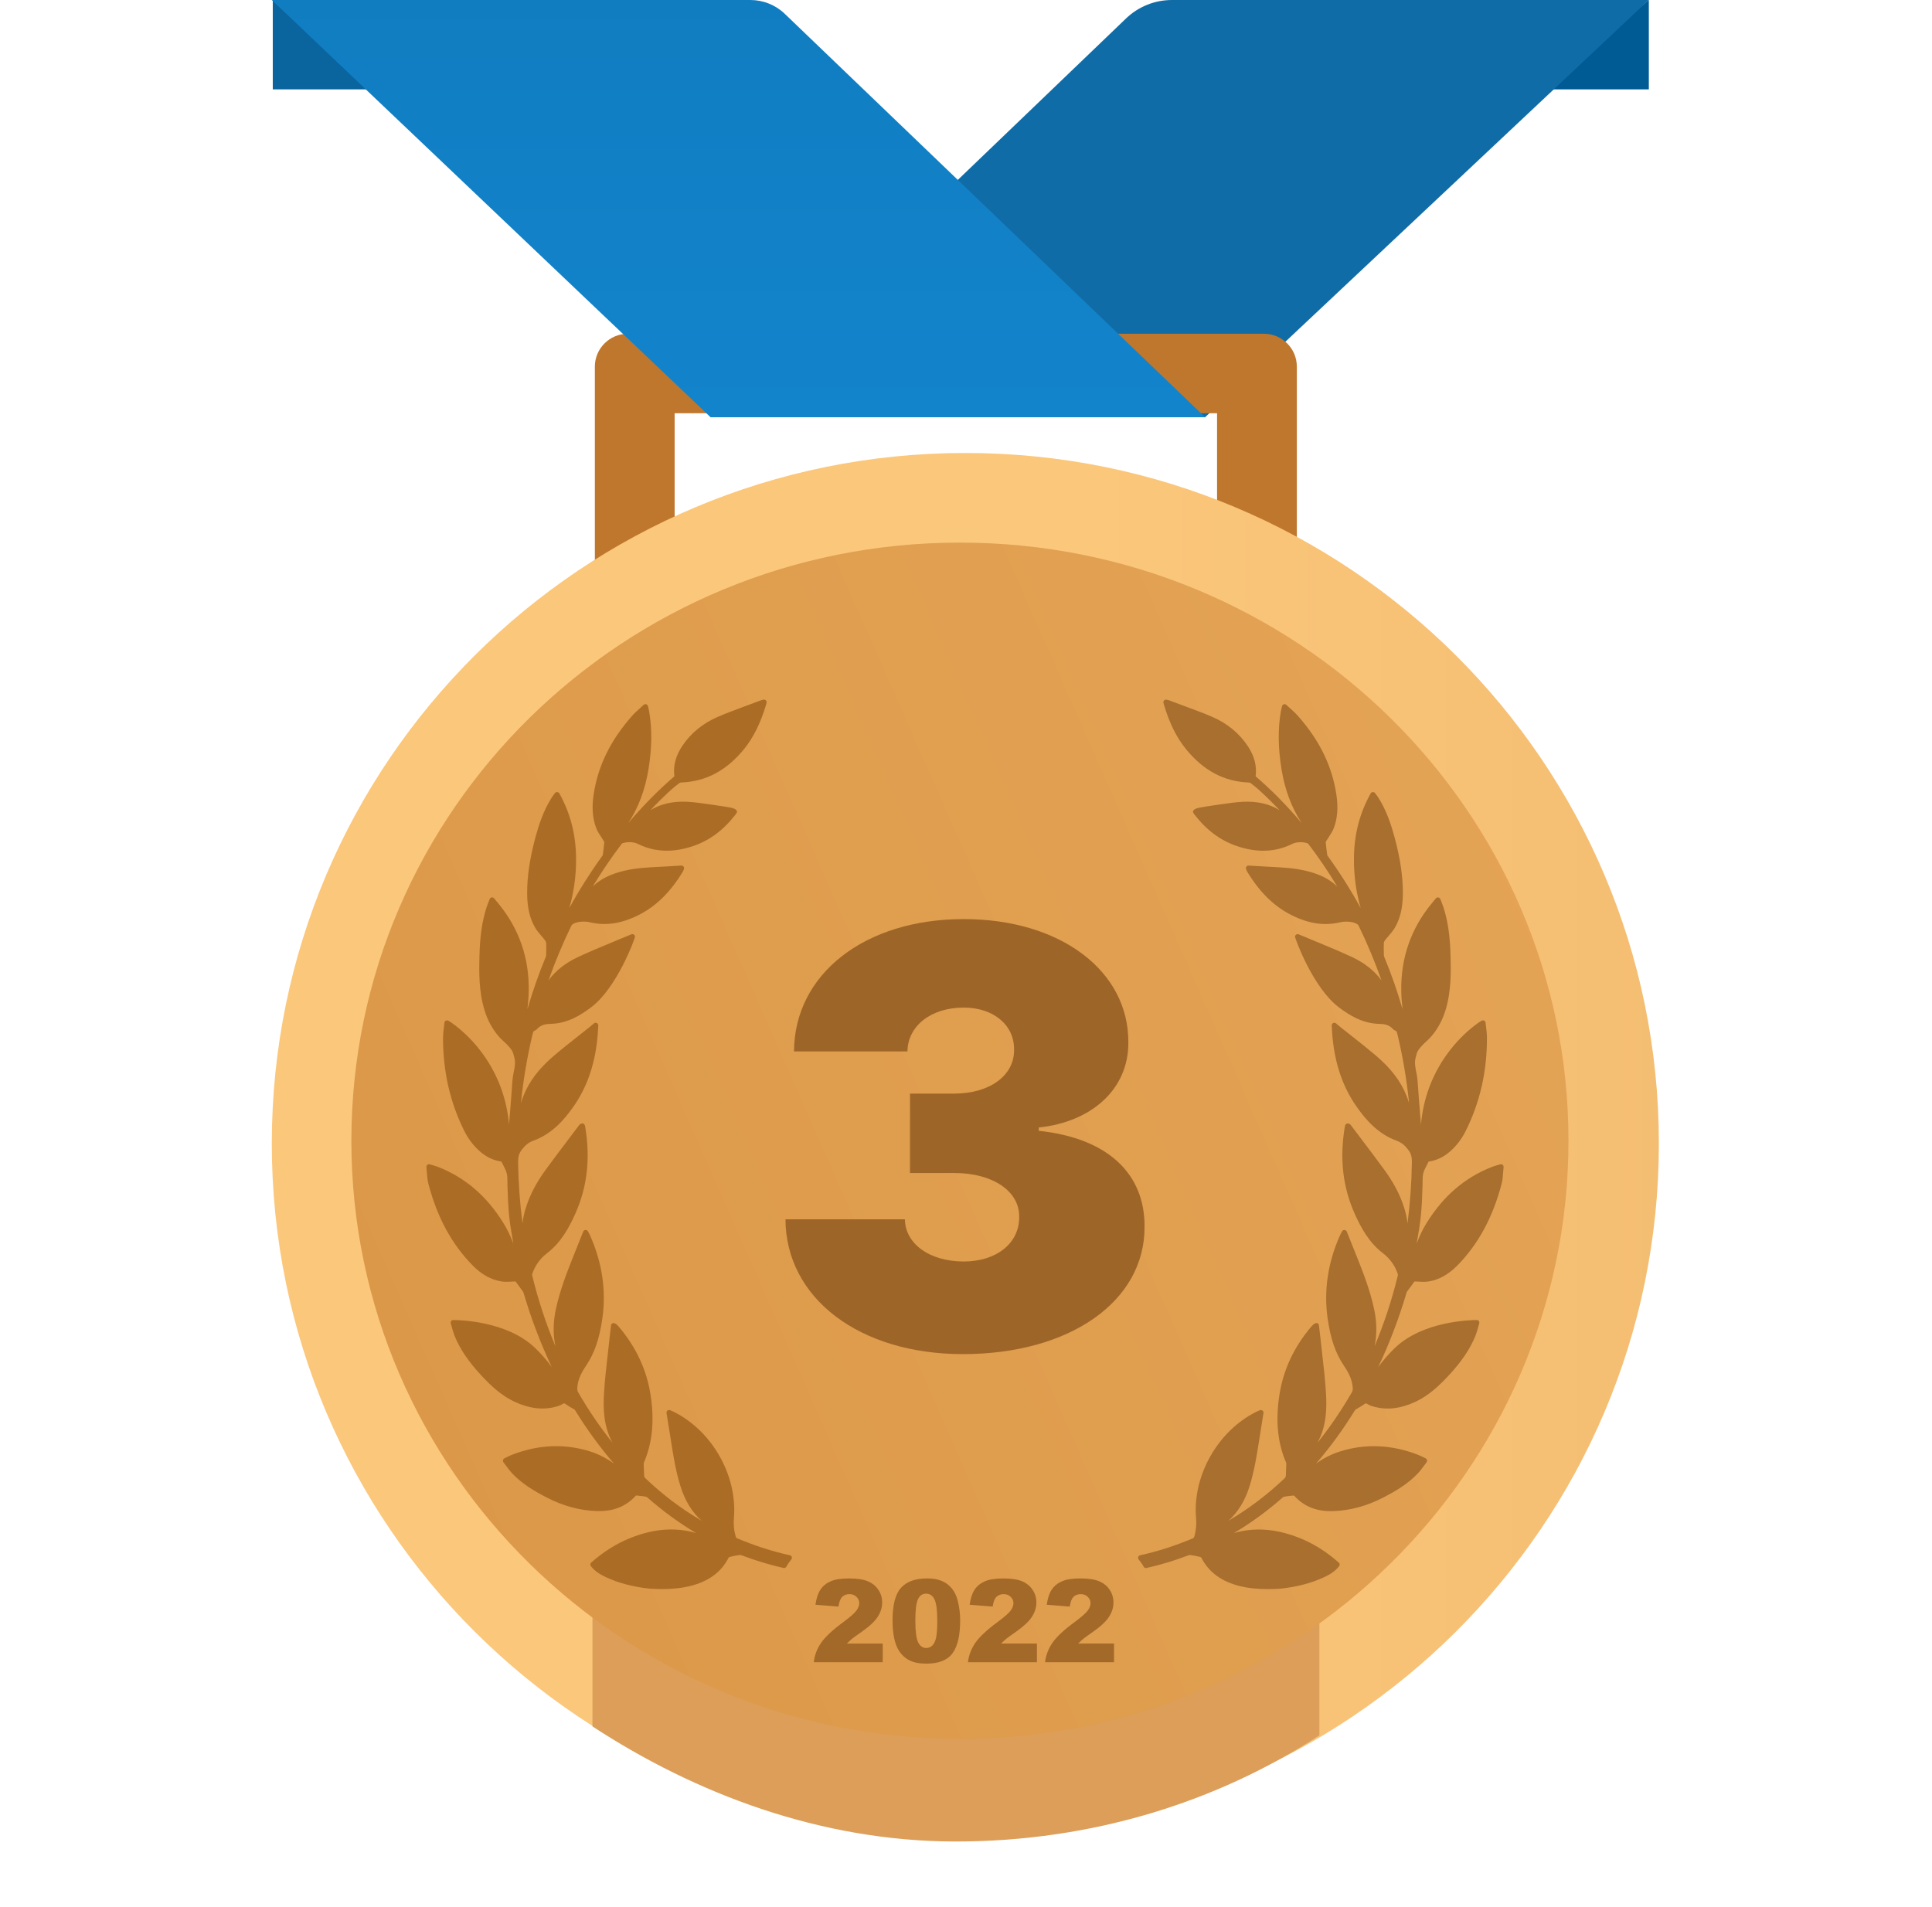 <?xml version="1.0" encoding="UTF-8"?> <svg xmlns="http://www.w3.org/2000/svg" viewBox="0 0 79 78" fill="none"><path d="M67.421 0L63.14 3.656H67.421V0Z" fill="#005A94"></path><path d="M29.054 17.062H49.277L67.42 0H47.92C47.221 0 46.549 0.27 46.046 0.753L29.054 17.062Z" fill="#106CA6"></path><path d="M11.154 0L15.435 3.656H11.154V0Z" fill="#0A649E"></path><path d="M53.028 26.162H24.324V14.994C24.324 14.251 24.929 13.649 25.675 13.649H51.678C52.423 13.649 53.028 14.251 53.028 14.994L53.028 26.162ZM27.586 22.912H49.766V16.899H27.586V22.912Z" fill="#BF772D"></path><path d="M49.277 17.062H29.054L11.114 0H30.683C31.207 0 31.711 0.202 32.089 0.565L49.277 17.062Z" fill="url(#paint0_linear_300_208)"></path><path d="M39.473 75.008C23.811 75.008 11.114 62.364 11.114 46.767C11.114 31.169 23.811 18.525 39.473 18.525C55.136 18.525 67.832 31.169 67.832 46.767C67.832 62.364 55.136 75.008 39.473 75.008Z" fill="url(#paint1_linear_300_208)"></path><path d="M24.226 70.603C28.401 73.335 33.535 75.31 39.088 75.31C44.64 75.31 49.775 73.698 53.95 70.967V28.55C49.775 25.819 44.64 24.207 39.088 24.207C33.535 24.207 28.401 25.819 24.226 28.55V70.603Z" fill="url(#paint2_linear_300_208)"></path><path d="M39.252 22.19C52.995 22.19 64.135 33.142 64.135 46.652C64.135 60.163 52.995 71.115 39.252 71.115C25.509 71.115 14.368 60.163 14.368 46.652C14.368 33.142 25.509 22.19 39.252 22.19Z" fill="url(#paint3_linear_300_208)"></path><path d="M61.444 47.636C61.416 47.614 61.375 47.606 61.344 47.617C61.305 47.629 61.27 47.639 61.237 47.648L61.221 47.653C61.139 47.677 61.068 47.697 60.998 47.725C59.89 48.163 59.018 48.914 58.332 50.02C58.163 50.293 58.031 50.577 57.927 50.86C58.098 49.907 58.138 49.536 58.168 48.471C58.17 48.426 58.17 48.38 58.17 48.335C58.17 48.212 58.17 48.095 58.197 47.989C58.229 47.863 58.294 47.737 58.358 47.616C58.375 47.581 58.393 47.547 58.408 47.517C58.413 47.511 58.429 47.501 58.436 47.5C58.752 47.452 59.032 47.318 59.292 47.091C59.554 46.861 59.769 46.579 59.932 46.254C60.517 45.087 60.809 43.798 60.801 42.422C60.801 42.289 60.785 42.16 60.768 42.019C60.76 41.956 60.752 41.892 60.745 41.825C60.742 41.788 60.719 41.756 60.686 41.74C60.654 41.724 60.615 41.726 60.582 41.745C60.562 41.758 60.545 41.768 60.53 41.776C60.501 41.794 60.478 41.808 60.456 41.823C59.958 42.179 59.518 42.622 59.149 43.139C58.547 43.985 58.197 44.941 58.103 45.993C58.094 45.876 58.084 45.758 58.075 45.641L58.071 45.599C58.035 45.139 57.996 44.663 57.965 44.196C57.957 44.078 57.934 43.962 57.912 43.851C57.87 43.637 57.829 43.434 57.894 43.222C57.908 43.175 57.921 43.127 57.933 43.078C57.964 42.959 58.111 42.776 58.337 42.575L58.346 42.567C58.429 42.497 58.857 42.107 59.1 41.336C59.346 40.552 59.328 39.733 59.314 39.136L59.314 39.12C59.295 38.298 59.206 37.679 59.025 37.111C59.001 37.039 58.973 36.968 58.944 36.892C58.928 36.853 58.912 36.813 58.896 36.77C58.883 36.735 58.851 36.709 58.814 36.703L58.796 36.701C58.764 36.701 58.733 36.715 58.713 36.74L58.536 36.955C57.689 37.983 57.273 39.19 57.298 40.541C57.303 40.779 57.321 41.023 57.352 41.275C57.137 40.535 56.885 39.815 56.597 39.122C56.592 39.107 56.587 39.088 56.587 39.072L56.585 38.977C56.582 38.84 56.579 38.699 56.585 38.56C56.586 38.537 56.601 38.495 56.632 38.455C56.676 38.396 56.725 38.339 56.777 38.28C56.864 38.179 56.953 38.075 57.025 37.957C57.253 37.575 57.361 37.124 57.363 36.537C57.366 35.846 57.259 35.12 57.026 34.25C56.898 33.775 56.706 33.158 56.348 32.599C56.324 32.562 56.296 32.526 56.267 32.489C56.254 32.472 56.24 32.455 56.227 32.436C56.206 32.409 56.178 32.393 56.133 32.393C56.097 32.395 56.065 32.416 56.047 32.448C55.597 33.255 55.373 34.118 55.363 35.085C55.354 35.892 55.48 36.586 55.639 37.134C55.235 36.4 54.786 35.691 54.3 35.018L54.289 35.002C54.278 34.988 54.273 34.981 54.274 34.986C54.243 34.768 54.222 34.594 54.208 34.442C54.208 34.44 54.211 34.427 54.233 34.389C54.266 34.335 54.301 34.282 54.338 34.225C54.413 34.111 54.491 33.994 54.541 33.862C54.691 33.465 54.724 33.014 54.643 32.485C54.465 31.314 53.947 30.259 53.057 29.26C52.966 29.158 52.865 29.067 52.758 28.971L52.728 28.945C52.687 28.907 52.644 28.868 52.6 28.828C52.572 28.801 52.533 28.791 52.495 28.803C52.459 28.814 52.431 28.844 52.422 28.881L52.403 28.966C52.389 29.022 52.379 29.067 52.371 29.111C52.252 29.822 52.261 30.584 52.398 31.44C52.535 32.288 52.807 33.02 53.225 33.657C52.599 32.922 51.989 32.304 51.352 31.758C51.349 31.754 51.345 31.742 51.344 31.739C51.395 31.313 51.288 30.91 51.021 30.51C50.669 29.984 50.181 29.583 49.57 29.318C49.204 29.16 48.825 29.02 48.453 28.883C48.275 28.817 48.097 28.752 47.914 28.682C47.73 28.609 47.651 28.596 47.609 28.635C47.554 28.686 47.567 28.73 47.591 28.809L47.599 28.835C47.823 29.587 48.121 30.182 48.51 30.654C49.223 31.521 50.057 31.962 51.058 32.001C51.093 32.002 51.121 32.012 51.133 32.021C51.273 32.126 51.377 32.21 51.469 32.294C51.759 32.557 52.045 32.839 52.325 33.135C51.909 32.877 51.401 32.761 50.828 32.79C50.515 32.806 50.204 32.852 49.904 32.896L49.892 32.898C49.803 32.91 49.715 32.923 49.626 32.936C49.433 32.962 49.239 32.996 49.066 33.026C48.997 33.038 48.83 33.076 48.792 33.156C48.779 33.184 48.78 33.214 48.795 33.241C48.808 33.265 48.823 33.288 48.839 33.308C49.335 33.949 49.901 34.371 50.57 34.599C51.385 34.877 52.134 34.855 52.807 34.527C52.91 34.471 53.034 34.442 53.175 34.442C53.283 34.442 53.363 34.459 53.389 34.465C53.429 34.471 53.483 34.493 53.495 34.508C53.913 35.055 54.31 35.64 54.681 36.255C54.367 35.951 53.959 35.747 53.402 35.614C52.914 35.498 52.416 35.473 51.933 35.449L51.772 35.441C51.62 35.433 51.469 35.423 51.313 35.414L51.052 35.398C51.019 35.398 50.986 35.414 50.967 35.441C50.945 35.47 50.94 35.508 50.953 35.542C50.963 35.57 50.982 35.62 50.992 35.637C51.501 36.484 52.098 37.069 52.818 37.428C53.522 37.778 54.157 37.87 54.798 37.718C54.873 37.7 54.959 37.69 55.048 37.69C55.321 37.69 55.511 37.773 55.551 37.85C55.904 38.574 56.218 39.327 56.49 40.095C56.205 39.704 55.807 39.387 55.303 39.149C54.801 38.914 54.28 38.699 53.767 38.487C53.546 38.396 53.325 38.305 53.104 38.212C53.071 38.197 53.032 38.2 53.002 38.221C52.972 38.24 52.954 38.274 52.954 38.309C52.954 38.378 53.686 40.4 54.749 41.197C55.183 41.522 55.717 41.856 56.391 41.872C56.592 41.876 56.8 41.904 56.958 42.083C56.982 42.111 57.014 42.133 57.049 42.145C57.102 42.163 57.117 42.195 57.144 42.307C57.362 43.218 57.521 44.158 57.618 45.112C57.589 45.016 57.555 44.918 57.515 44.819C57.277 44.218 56.877 43.693 56.255 43.165C55.934 42.892 55.599 42.627 55.275 42.371L55.259 42.359C55.111 42.242 54.964 42.126 54.816 42.009C54.786 41.984 54.757 41.959 54.722 41.93L54.63 41.852C54.598 41.825 54.55 41.819 54.513 41.838C54.474 41.858 54.452 41.898 54.455 41.941C54.459 42.005 54.462 42.066 54.466 42.125L54.468 42.152C54.475 42.273 54.482 42.386 54.494 42.498C54.609 43.592 54.936 44.505 55.493 45.289C55.838 45.775 56.332 46.367 57.103 46.648C57.291 46.716 57.427 46.82 57.573 47.007C57.711 47.181 57.736 47.34 57.733 47.541C57.72 48.382 57.66 49.215 57.554 50.032C57.529 49.805 57.477 49.571 57.396 49.328C57.229 48.825 56.968 48.335 56.6 47.832C56.282 47.396 55.95 46.959 55.63 46.535L55.609 46.507C55.482 46.34 55.355 46.172 55.232 46.008C55.209 45.974 55.175 45.962 55.156 45.955C55.128 45.942 55.096 45.941 55.066 45.953C55.038 45.965 55.016 45.989 55.007 46.018L55.003 46.029C54.998 46.045 54.993 46.059 54.991 46.072C54.77 47.383 54.906 48.557 55.405 49.662C55.649 50.203 55.976 50.814 56.553 51.255C56.816 51.456 57.024 51.737 57.138 52.048C57.163 52.115 57.161 52.145 57.159 52.156C56.915 53.162 56.596 54.133 56.208 55.051C56.308 54.567 56.301 54.059 56.187 53.532C56.026 52.785 55.748 52.061 55.5 51.441L55.425 51.256C55.309 50.965 55.192 50.672 55.071 50.369C55.056 50.33 55.019 50.304 54.969 50.301C54.931 50.301 54.895 50.324 54.876 50.359L54.837 50.432C54.82 50.464 54.804 50.494 54.791 50.525C54.292 51.645 54.123 52.794 54.29 53.938C54.409 54.757 54.611 55.343 54.945 55.838C55.118 56.094 55.282 56.38 55.312 56.731C55.319 56.814 55.316 56.871 55.279 56.937C54.857 57.671 54.385 58.363 53.868 59.007C53.87 59.003 53.872 59 53.874 58.996C54.246 58.32 54.257 57.588 54.219 56.962C54.187 56.425 54.125 55.888 54.065 55.37L54.062 55.34C54.038 55.132 54.014 54.925 53.992 54.717C53.98 54.599 53.966 54.481 53.951 54.361L53.932 54.199C53.928 54.163 53.906 54.132 53.874 54.117C53.816 54.086 53.721 54.133 53.618 54.254C52.912 55.085 52.474 56.023 52.316 57.044C52.153 58.102 52.241 59.008 52.589 59.813C52.598 59.834 52.597 59.878 52.597 59.893L52.579 60.356C52.576 60.389 52.558 60.427 52.544 60.441C51.839 61.116 51.063 61.703 50.231 62.192C50.625 61.837 50.908 61.375 51.092 60.789C51.295 60.139 51.4 59.463 51.501 58.807L51.51 58.749C51.546 58.519 51.583 58.289 51.621 58.054L51.664 57.788C51.671 57.75 51.655 57.711 51.625 57.688C51.595 57.664 51.552 57.658 51.517 57.673L51.48 57.688C51.44 57.705 51.405 57.719 51.372 57.736C49.798 58.519 48.762 60.343 48.908 62.075C48.931 62.346 48.907 62.601 48.832 62.853C48.825 62.876 48.803 62.901 48.794 62.905C48.047 63.219 47.336 63.448 46.621 63.605C46.584 63.613 46.555 63.639 46.543 63.675C46.531 63.71 46.538 63.749 46.562 63.778C46.64 63.87 46.708 63.968 46.764 64.071C46.786 64.113 46.841 64.135 46.882 64.124C47.464 63.992 48.032 63.821 48.569 63.615C48.612 63.597 48.645 63.589 48.676 63.594C48.795 63.61 48.922 63.635 49.062 63.669C49.091 63.676 49.115 63.688 49.115 63.688C49.421 64.296 49.947 64.683 50.724 64.871C50.892 64.911 51.067 64.941 51.241 64.959C51.424 64.978 51.628 64.988 51.847 64.988C52.151 64.988 52.367 64.969 52.37 64.969C53.043 64.894 53.618 64.743 54.127 64.508C54.336 64.412 54.574 64.282 54.757 64.05C54.792 64.006 54.786 63.942 54.743 63.904C54.226 63.45 53.7 63.12 53.133 62.896C52.294 62.564 51.53 62.474 50.781 62.617C50.669 62.639 50.56 62.666 50.454 62.697C51.154 62.281 51.825 61.791 52.459 61.233C52.471 61.221 52.491 61.212 52.507 61.209C52.61 61.192 52.748 61.171 52.889 61.161C52.902 61.161 52.919 61.167 52.92 61.167C53.302 61.593 53.794 61.8 54.424 61.8C54.456 61.8 54.489 61.799 54.52 61.798C55.206 61.776 55.894 61.589 56.568 61.241C57.057 60.986 57.568 60.691 57.981 60.249C58.073 60.151 58.155 60.04 58.227 59.942L58.234 59.933C58.267 59.889 58.299 59.846 58.332 59.803C58.35 59.78 58.358 59.75 58.353 59.72C58.348 59.691 58.331 59.665 58.302 59.646C58.295 59.642 58.12 59.549 57.96 59.487C56.889 59.075 55.807 59.033 54.776 59.364C54.438 59.472 54.12 59.634 53.811 59.858C54.383 59.196 54.913 58.47 55.394 57.689C55.399 57.681 55.413 57.658 55.417 57.654C55.459 57.628 55.502 57.602 55.545 57.578C55.623 57.532 55.702 57.486 55.777 57.431C55.84 57.384 55.858 57.383 55.922 57.423C56.012 57.482 56.117 57.512 56.209 57.536C56.744 57.672 57.284 57.605 57.881 57.325C58.426 57.071 58.846 56.669 59.218 56.272C59.759 55.693 60.112 55.171 60.331 54.629C60.376 54.515 60.409 54.397 60.443 54.274C60.457 54.222 60.471 54.171 60.486 54.12C60.503 54.066 60.474 54.008 60.42 53.989L60.375 53.985C60.154 53.985 58.186 54.017 57.034 55.13C56.784 55.372 56.559 55.629 56.354 55.91C56.81 54.95 57.196 53.938 57.508 52.888L57.512 52.872C57.516 52.859 57.521 52.84 57.525 52.835L57.826 52.423C57.837 52.407 57.839 52.407 57.856 52.407C57.864 52.407 57.873 52.407 57.883 52.408L57.947 52.411C58.171 52.425 58.303 52.423 58.412 52.407C58.84 52.339 59.227 52.124 59.595 51.749C60.454 50.872 61.045 49.778 61.403 48.405C61.441 48.258 61.452 48.109 61.463 47.952C61.468 47.88 61.474 47.806 61.482 47.73C61.485 47.694 61.471 47.659 61.444 47.636Z" fill="url(#paint4_linear_300_208)"></path><path d="M32.297 63.604C31.583 63.447 30.872 63.218 30.125 62.904C30.116 62.9 30.093 62.875 30.087 62.852C30.012 62.6 29.987 62.345 30.01 62.074C30.156 60.342 29.12 58.518 27.547 57.736C27.514 57.719 27.479 57.704 27.439 57.688L27.401 57.672C27.366 57.657 27.323 57.663 27.294 57.686C27.263 57.71 27.248 57.749 27.254 57.788L27.297 58.053C27.335 58.288 27.373 58.518 27.409 58.748L27.418 58.808C27.519 59.462 27.623 60.139 27.827 60.788C28.01 61.374 28.294 61.837 28.688 62.191C27.855 61.703 27.079 61.115 26.375 60.44C26.36 60.426 26.343 60.389 26.34 60.358L26.321 59.894C26.321 59.877 26.321 59.834 26.33 59.812C26.677 59.008 26.766 58.102 26.602 57.044C26.444 56.023 26.006 55.084 25.3 54.254C25.218 54.156 25.145 54.107 25.084 54.107C25.069 54.107 25.055 54.11 25.045 54.115C25.012 54.132 24.991 54.163 24.986 54.199L24.967 54.36C24.953 54.48 24.939 54.598 24.926 54.716C24.904 54.924 24.881 55.132 24.857 55.339L24.853 55.369C24.794 55.888 24.732 56.424 24.699 56.961C24.661 57.587 24.672 58.319 25.044 58.995C25.046 58.999 25.048 59.002 25.05 59.006C24.533 58.362 24.061 57.67 23.64 56.936C23.603 56.871 23.6 56.813 23.607 56.73C23.636 56.379 23.801 56.093 23.973 55.837C24.307 55.342 24.509 54.756 24.628 53.937C24.795 52.793 24.627 51.644 24.128 50.524C24.114 50.493 24.098 50.464 24.081 50.431L24.042 50.358C24.024 50.322 23.984 50.299 23.942 50.301C23.9 50.303 23.863 50.33 23.847 50.368C23.726 50.672 23.609 50.965 23.493 51.255L23.419 51.441C23.171 52.06 22.893 52.784 22.731 53.531C22.617 54.058 22.61 54.566 22.71 55.05C22.323 54.132 22.004 53.161 21.76 52.155C21.757 52.144 21.756 52.114 21.78 52.048C21.894 51.737 22.102 51.455 22.366 51.254C22.942 50.813 23.269 50.202 23.513 49.661C24.013 48.556 24.148 47.382 23.927 46.071C23.925 46.057 23.921 46.044 23.916 46.029L23.912 46.017C23.902 45.988 23.88 45.964 23.851 45.952C23.823 45.94 23.788 45.942 23.766 45.953C23.744 45.961 23.71 45.973 23.688 46.005C23.563 46.171 23.437 46.339 23.31 46.506L23.288 46.535C22.968 46.958 22.637 47.395 22.319 47.831C21.95 48.334 21.69 48.824 21.523 49.327C21.442 49.57 21.39 49.804 21.365 50.031C21.259 49.215 21.198 48.381 21.185 47.54C21.182 47.34 21.208 47.18 21.346 47.005C21.491 46.819 21.627 46.715 21.815 46.647C22.586 46.366 23.081 45.774 23.426 45.289C23.983 44.504 24.309 43.592 24.424 42.498C24.437 42.386 24.444 42.272 24.451 42.151L24.453 42.124C24.456 42.065 24.46 42.004 24.464 41.94C24.467 41.897 24.444 41.856 24.406 41.837C24.368 41.819 24.32 41.824 24.288 41.851L24.196 41.929C24.162 41.959 24.133 41.983 24.102 42.008C23.955 42.126 23.807 42.242 23.66 42.358L23.644 42.37C23.32 42.626 22.984 42.891 22.664 43.164C22.042 43.692 21.641 44.217 21.403 44.818C21.364 44.917 21.33 45.015 21.3 45.112C21.398 44.157 21.557 43.218 21.775 42.306C21.801 42.194 21.816 42.162 21.871 42.144C21.905 42.132 21.937 42.11 21.96 42.083C22.118 41.904 22.327 41.875 22.528 41.871C23.202 41.855 23.736 41.521 24.169 41.196C25.233 40.399 25.965 38.377 25.965 38.309C25.965 38.273 25.947 38.239 25.916 38.219C25.887 38.2 25.846 38.197 25.816 38.211C25.594 38.304 25.372 38.395 25.143 38.489C24.639 38.698 24.117 38.913 23.616 39.148C23.112 39.386 22.713 39.703 22.429 40.094C22.7 39.326 23.015 38.574 23.367 37.85C23.408 37.772 23.598 37.689 23.871 37.689C23.96 37.689 24.046 37.699 24.12 37.717C24.761 37.87 25.397 37.777 26.101 37.427C26.821 37.069 27.418 36.483 27.927 35.636C27.936 35.619 27.956 35.569 27.966 35.541C27.979 35.507 27.974 35.469 27.952 35.441C27.932 35.413 27.901 35.397 27.86 35.397H27.859L27.605 35.413C27.449 35.422 27.298 35.432 27.146 35.44L26.985 35.448C26.503 35.472 26.004 35.497 25.516 35.613C24.96 35.746 24.551 35.95 24.238 36.254C24.608 35.639 25.006 35.055 25.424 34.507C25.435 34.492 25.489 34.47 25.534 34.463C25.555 34.458 25.636 34.441 25.743 34.441C25.884 34.441 26.009 34.47 26.114 34.527C26.782 34.853 27.533 34.877 28.348 34.598C29.017 34.371 29.583 33.949 30.079 33.307C30.096 33.287 30.11 33.264 30.123 33.24C30.139 33.213 30.14 33.183 30.126 33.156C30.088 33.075 29.922 33.038 29.852 33.025C29.68 32.995 29.485 32.961 29.292 32.935C29.204 32.923 29.115 32.91 29.026 32.897L29.015 32.895C28.714 32.851 28.403 32.805 28.09 32.789C27.518 32.761 27.009 32.877 26.594 33.134C26.873 32.838 27.159 32.557 27.449 32.293C27.541 32.209 27.645 32.126 27.786 32.02C27.797 32.012 27.825 32.002 27.859 32C28.861 31.961 29.695 31.52 30.409 30.654C30.797 30.182 31.095 29.587 31.32 28.834L31.327 28.808C31.351 28.729 31.364 28.686 31.309 28.635C31.267 28.595 31.192 28.607 30.997 28.684C30.821 28.751 30.643 28.817 30.46 28.884C30.094 29.02 29.715 29.159 29.349 29.317C28.737 29.582 28.249 29.983 27.897 30.509C27.63 30.91 27.524 31.312 27.574 31.737C27.573 31.742 27.569 31.753 27.569 31.755C26.93 32.303 26.32 32.921 25.693 33.656C26.111 33.02 26.383 32.288 26.52 31.439C26.658 30.584 26.666 29.822 26.547 29.111C26.539 29.066 26.529 29.022 26.516 28.966L26.496 28.88C26.488 28.843 26.459 28.814 26.423 28.802C26.387 28.791 26.346 28.801 26.318 28.827C26.274 28.868 26.232 28.907 26.19 28.944L26.16 28.971C26.053 29.067 25.952 29.157 25.861 29.26C24.971 30.259 24.453 31.313 24.275 32.484C24.194 33.014 24.228 33.464 24.378 33.862C24.427 33.993 24.505 34.111 24.582 34.227C24.617 34.281 24.653 34.334 24.685 34.389C24.709 34.429 24.711 34.439 24.711 34.437C24.696 34.594 24.675 34.768 24.647 34.978C24.645 34.98 24.641 34.986 24.629 35.003L24.618 35.017C24.132 35.69 23.683 36.4 23.28 37.134C23.438 36.586 23.565 35.892 23.556 35.085C23.545 34.117 23.321 33.255 22.872 32.447C22.854 32.416 22.821 32.395 22.776 32.392C22.744 32.392 22.712 32.408 22.691 32.436C22.678 32.455 22.664 32.472 22.651 32.489C22.622 32.526 22.595 32.562 22.571 32.599C22.212 33.158 22.02 33.775 21.893 34.249C21.66 35.12 21.553 35.846 21.556 36.537C21.558 37.123 21.665 37.575 21.894 37.956C21.965 38.075 22.055 38.179 22.145 38.283C22.193 38.339 22.242 38.396 22.286 38.455C22.317 38.495 22.332 38.536 22.333 38.56C22.339 38.699 22.336 38.84 22.333 38.977L22.331 39.072C22.331 39.088 22.327 39.106 22.321 39.121C22.034 39.814 21.781 40.535 21.566 41.275C21.597 41.023 21.615 40.779 21.62 40.541C21.646 39.19 21.229 37.983 20.382 36.954L20.205 36.74C20.185 36.715 20.155 36.7 20.122 36.7L20.105 36.702C20.067 36.708 20.035 36.734 20.022 36.77C20.006 36.812 19.99 36.853 19.975 36.892C19.945 36.967 19.917 37.039 19.894 37.111C19.712 37.678 19.623 38.298 19.605 39.119L19.604 39.135C19.591 39.733 19.572 40.552 19.819 41.335C20.061 42.106 20.49 42.496 20.573 42.566L20.581 42.574C20.807 42.775 20.955 42.959 20.985 43.078C20.997 43.126 21.01 43.174 21.024 43.222C21.089 43.434 21.049 43.636 21.005 43.855C20.983 43.965 20.961 44.079 20.953 44.196C20.922 44.663 20.884 45.139 20.847 45.598L20.843 45.641C20.834 45.758 20.824 45.875 20.815 45.992C20.721 44.941 20.371 43.984 19.769 43.139C19.4 42.621 18.96 42.179 18.462 41.823C18.44 41.807 18.418 41.794 18.387 41.776C18.373 41.767 18.356 41.757 18.335 41.744C18.304 41.726 18.264 41.724 18.232 41.74C18.199 41.756 18.176 41.788 18.172 41.825C18.166 41.891 18.158 41.956 18.15 42.023C18.133 42.159 18.117 42.288 18.116 42.421C18.109 43.797 18.402 45.087 18.986 46.254C19.149 46.579 19.364 46.861 19.626 47.09C19.885 47.318 20.165 47.451 20.482 47.499C20.488 47.501 20.505 47.511 20.508 47.513C20.525 47.547 20.542 47.581 20.56 47.615C20.623 47.737 20.689 47.862 20.721 47.989C20.748 48.095 20.748 48.211 20.748 48.334C20.748 48.38 20.748 48.425 20.75 48.47C20.78 49.536 20.82 49.907 20.991 50.859C20.887 50.576 20.755 50.292 20.586 50.019C19.9 48.913 19.028 48.163 17.921 47.725C17.85 47.697 17.779 47.676 17.697 47.653L17.681 47.648C17.648 47.638 17.613 47.628 17.575 47.617C17.541 47.605 17.502 47.613 17.475 47.636C17.447 47.658 17.432 47.694 17.436 47.73C17.444 47.805 17.45 47.879 17.455 47.951C17.466 48.108 17.477 48.257 17.515 48.404C17.873 49.777 18.464 50.871 19.323 51.748C19.69 52.123 20.078 52.338 20.506 52.406C20.615 52.422 20.747 52.424 20.971 52.41L21.035 52.407C21.045 52.406 21.054 52.406 21.062 52.406C21.079 52.406 21.081 52.406 21.093 52.423L21.393 52.834C21.397 52.839 21.402 52.858 21.406 52.872L21.411 52.886C21.722 53.937 22.108 54.949 22.564 55.909C22.359 55.627 22.134 55.37 21.884 55.129C20.732 54.017 18.764 53.984 18.543 53.984L18.515 53.984L18.498 53.988C18.444 54.007 18.415 54.064 18.431 54.118C18.447 54.17 18.461 54.221 18.477 54.282C18.509 54.396 18.542 54.514 18.587 54.627C18.806 55.17 19.159 55.692 19.701 56.271C20.072 56.667 20.492 57.07 21.037 57.324C21.634 57.603 22.173 57.672 22.71 57.535C22.801 57.511 22.906 57.481 22.996 57.422C23.06 57.382 23.078 57.383 23.141 57.429C23.216 57.485 23.295 57.532 23.373 57.577C23.415 57.602 23.458 57.627 23.499 57.652C23.505 57.657 23.519 57.679 23.524 57.688C24.005 58.469 24.535 59.195 25.107 59.857C24.798 59.633 24.48 59.471 24.142 59.362C23.111 59.032 22.029 59.074 20.958 59.486C20.798 59.548 20.623 59.641 20.611 59.648C20.587 59.664 20.57 59.69 20.565 59.719C20.56 59.749 20.568 59.779 20.585 59.801C20.619 59.845 20.651 59.888 20.683 59.931L20.69 59.941C20.763 60.039 20.845 60.15 20.936 60.248C21.35 60.69 21.86 60.986 22.35 61.239C23.023 61.587 23.712 61.775 24.397 61.797C24.429 61.798 24.462 61.798 24.494 61.798C25.124 61.798 25.616 61.592 25.995 61.169C26 61.166 26.016 61.159 26.025 61.159C26.17 61.169 26.308 61.191 26.41 61.208C26.427 61.211 26.447 61.22 26.459 61.231C27.093 61.789 27.763 62.279 28.464 62.696C28.358 62.665 28.248 62.638 28.137 62.616C27.387 62.472 26.623 62.562 25.784 62.894C25.218 63.119 24.691 63.449 24.174 63.903C24.132 63.94 24.126 64.004 24.161 64.049C24.344 64.281 24.582 64.41 24.791 64.507C25.3 64.742 25.875 64.893 26.549 64.968C26.55 64.968 26.767 64.987 27.07 64.987C27.29 64.987 27.494 64.977 27.676 64.957C27.851 64.939 28.025 64.909 28.194 64.869C28.971 64.681 29.497 64.294 29.798 63.694C29.803 63.688 29.827 63.675 29.856 63.668C29.996 63.633 30.122 63.609 30.242 63.593C30.27 63.589 30.305 63.596 30.35 63.614C30.886 63.819 31.453 63.991 32.035 64.123C32.043 64.125 32.052 64.126 32.06 64.126C32.099 64.126 32.135 64.105 32.154 64.07C32.21 63.967 32.278 63.868 32.355 63.776C32.38 63.747 32.387 63.709 32.375 63.673C32.364 63.639 32.334 63.612 32.297 63.604Z" fill="url(#paint5_linear_300_208)"></path><path d="M39.372 55.378C43.74 55.378 46.818 53.222 46.8 50.169C46.818 48.047 45.353 46.55 42.476 46.246V46.11C44.603 45.891 46.155 44.563 46.138 42.627C46.155 39.709 43.365 37.587 39.407 37.587C35.361 37.587 32.484 39.828 32.467 42.999H37.105C37.123 41.95 38.073 41.206 39.407 41.206C40.627 41.206 41.482 41.925 41.465 42.931C41.482 43.98 40.471 44.724 39.023 44.724H37.21V47.971H39.023C40.593 47.971 41.691 48.715 41.674 49.763C41.691 50.837 40.749 51.59 39.407 51.59C38.012 51.59 37.018 50.871 37.001 49.865H32.118C32.136 53.095 35.144 55.378 39.372 55.378Z" fill="url(#paint6_linear_300_208)"></path><path d="M36.095 67.978H33.275C33.307 67.701 33.404 67.441 33.568 67.197C33.732 66.952 34.04 66.663 34.491 66.331C34.766 66.127 34.942 65.972 35.019 65.867C35.096 65.761 35.135 65.66 35.135 65.565C35.135 65.463 35.096 65.375 35.019 65.303C34.944 65.23 34.849 65.193 34.733 65.193C34.613 65.193 34.514 65.231 34.438 65.305C34.362 65.381 34.312 65.513 34.285 65.703L33.344 65.627C33.381 65.364 33.448 65.159 33.547 65.011C33.645 64.863 33.784 64.749 33.962 64.671C34.142 64.591 34.391 64.552 34.708 64.552C35.038 64.552 35.295 64.589 35.478 64.665C35.663 64.74 35.808 64.855 35.912 65.011C36.019 65.166 36.072 65.34 36.072 65.533C36.072 65.739 36.011 65.934 35.889 66.121C35.769 66.308 35.55 66.514 35.231 66.737C35.042 66.868 34.915 66.959 34.851 67.011C34.788 67.063 34.713 67.131 34.627 67.216H36.095V67.978Z" fill="url(#paint7_linear_300_208)"></path><path d="M36.496 66.28C36.496 65.639 36.611 65.192 36.842 64.936C37.075 64.68 37.428 64.552 37.901 64.552C38.129 64.552 38.316 64.58 38.462 64.637C38.608 64.692 38.728 64.765 38.82 64.855C38.913 64.944 38.985 65.038 39.037 65.138C39.091 65.236 39.134 65.351 39.166 65.483C39.229 65.734 39.261 65.996 39.261 66.269C39.261 66.88 39.157 67.328 38.949 67.611C38.742 67.894 38.384 68.036 37.876 68.036C37.592 68.036 37.361 67.99 37.186 67.9C37.011 67.81 36.867 67.677 36.755 67.503C36.673 67.379 36.609 67.209 36.563 66.995C36.519 66.779 36.496 66.54 36.496 66.28ZM37.428 66.282C37.428 66.712 37.466 67.005 37.541 67.162C37.618 67.319 37.729 67.397 37.874 67.397C37.969 67.397 38.051 67.364 38.121 67.298C38.192 67.231 38.243 67.125 38.276 66.981C38.309 66.837 38.326 66.612 38.326 66.308C38.326 65.86 38.288 65.56 38.211 65.407C38.136 65.252 38.022 65.174 37.869 65.174C37.714 65.174 37.602 65.254 37.532 65.411C37.463 65.567 37.428 65.858 37.428 66.282Z" fill="url(#paint8_linear_300_208)"></path><path d="M42.4 67.978H39.58C39.612 67.701 39.71 67.441 39.873 67.197C40.038 66.952 40.346 66.663 40.796 66.331C41.072 66.127 41.248 65.972 41.325 65.867C41.402 65.761 41.44 65.66 41.44 65.565C41.44 65.463 41.402 65.375 41.325 65.303C41.249 65.23 41.154 65.193 41.039 65.193C40.919 65.193 40.82 65.231 40.743 65.305C40.668 65.381 40.617 65.513 40.591 65.703L39.649 65.627C39.686 65.364 39.754 65.159 39.852 65.011C39.951 64.863 40.09 64.749 40.268 64.671C40.448 64.591 40.696 64.552 41.013 64.552C41.344 64.552 41.601 64.589 41.784 64.665C41.969 64.74 42.113 64.855 42.218 65.011C42.324 65.166 42.377 65.34 42.377 65.533C42.377 65.739 42.316 65.934 42.195 66.121C42.075 66.308 41.855 66.514 41.537 66.737C41.348 66.868 41.221 66.959 41.156 67.011C41.093 67.063 41.019 67.131 40.932 67.216H42.4V67.978Z" fill="url(#paint9_linear_300_208)"></path><path d="M45.553 67.978H42.733C42.765 67.701 42.862 67.441 43.026 67.197C43.19 66.952 43.498 66.663 43.949 66.331C44.224 66.127 44.4 65.972 44.477 65.867C44.554 65.761 44.593 65.66 44.593 65.565C44.593 65.463 44.554 65.375 44.477 65.303C44.402 65.23 44.306 65.193 44.191 65.193C44.071 65.193 43.972 65.231 43.895 65.305C43.82 65.381 43.77 65.513 43.743 65.703L42.802 65.627C42.839 65.364 42.906 65.159 43.005 65.011C43.103 64.863 43.242 64.749 43.42 64.671C43.6 64.591 43.849 64.552 44.166 64.552C44.496 64.552 44.753 64.589 44.937 64.665C45.121 64.74 45.266 64.855 45.37 65.011C45.477 65.166 45.529 65.34 45.529 65.533C45.529 65.739 45.469 65.934 45.347 66.121C45.227 66.308 45.008 66.514 44.69 66.737C44.5 66.868 44.373 66.959 44.309 67.011C44.245 67.063 44.171 67.131 44.085 67.216H45.553V67.978Z" fill="url(#paint10_linear_300_208)"></path><defs><linearGradient id="paint0_linear_300_208" x1="120.783" y1="0" x2="120.783" y2="68.25" gradientUnits="userSpaceOnUse"><stop stop-color="#117DC1"></stop><stop offset="1" stop-color="#1599EC"></stop></linearGradient><linearGradient id="paint1_linear_300_208" x1="44.457" y1="187.066" x2="271.327" y2="187.066" gradientUnits="userSpaceOnUse"><stop stop-color="#FBC77B"></stop><stop offset="1" stop-color="#B96F26"></stop></linearGradient><linearGradient id="paint2_linear_300_208" x1="94.2" y1="254.172" x2="254.04" y2="338" gradientUnits="userSpaceOnUse"><stop stop-color="#DC9E58"></stop><stop offset="0.779" stop-color="#BC7021"></stop></linearGradient><linearGradient id="paint3_linear_300_208" x1="304.263" y1="145.18" x2="49.394" y2="257.79" gradientUnits="userSpaceOnUse"><stop stop-color="#FFCA7E"></stop><stop offset="1" stop-color="#D48D3D"></stop></linearGradient><linearGradient id="paint4_linear_300_208" x1="146.893" y1="125.069" x2="257.149" y2="239.893" gradientUnits="userSpaceOnUse"><stop stop-color="#A86F2E"></stop><stop offset="1" stop-color="#CC8535"></stop></linearGradient><linearGradient id="paint5_linear_300_208" x1="50.965" y1="137.172" x2="136.936" y2="247.836" gradientUnits="userSpaceOnUse"><stop stop-color="#AB6C25"></stop><stop offset="1" stop-color="#CA7C25"></stop></linearGradient><linearGradient id="paint6_linear_300_208" x1="129.329" y1="150.621" x2="189.805" y2="220.83" gradientUnits="userSpaceOnUse"><stop offset="0.051" stop-color="#9D6628"></stop><stop offset="1" stop-color="#D18B3C"></stop></linearGradient><linearGradient id="paint7_linear_300_208" x1="131.535" y1="254.093" x2="174.239" y2="277.015" gradientUnits="userSpaceOnUse"><stop stop-color="#A26929"></stop><stop offset="1" stop-color="#C37925"></stop></linearGradient><linearGradient id="paint8_linear_300_208" x1="131.535" y1="254.093" x2="174.238" y2="277.015" gradientUnits="userSpaceOnUse"><stop stop-color="#A26929"></stop><stop offset="1" stop-color="#C37925"></stop></linearGradient><linearGradient id="paint9_linear_300_208" x1="131.537" y1="254.093" x2="174.241" y2="277.015" gradientUnits="userSpaceOnUse"><stop stop-color="#A26929"></stop><stop offset="1" stop-color="#C37925"></stop></linearGradient><linearGradient id="paint10_linear_300_208" x1="131.536" y1="254.093" x2="174.24" y2="277.015" gradientUnits="userSpaceOnUse"><stop stop-color="#A26929"></stop><stop offset="1" stop-color="#C37925"></stop></linearGradient></defs></svg> 